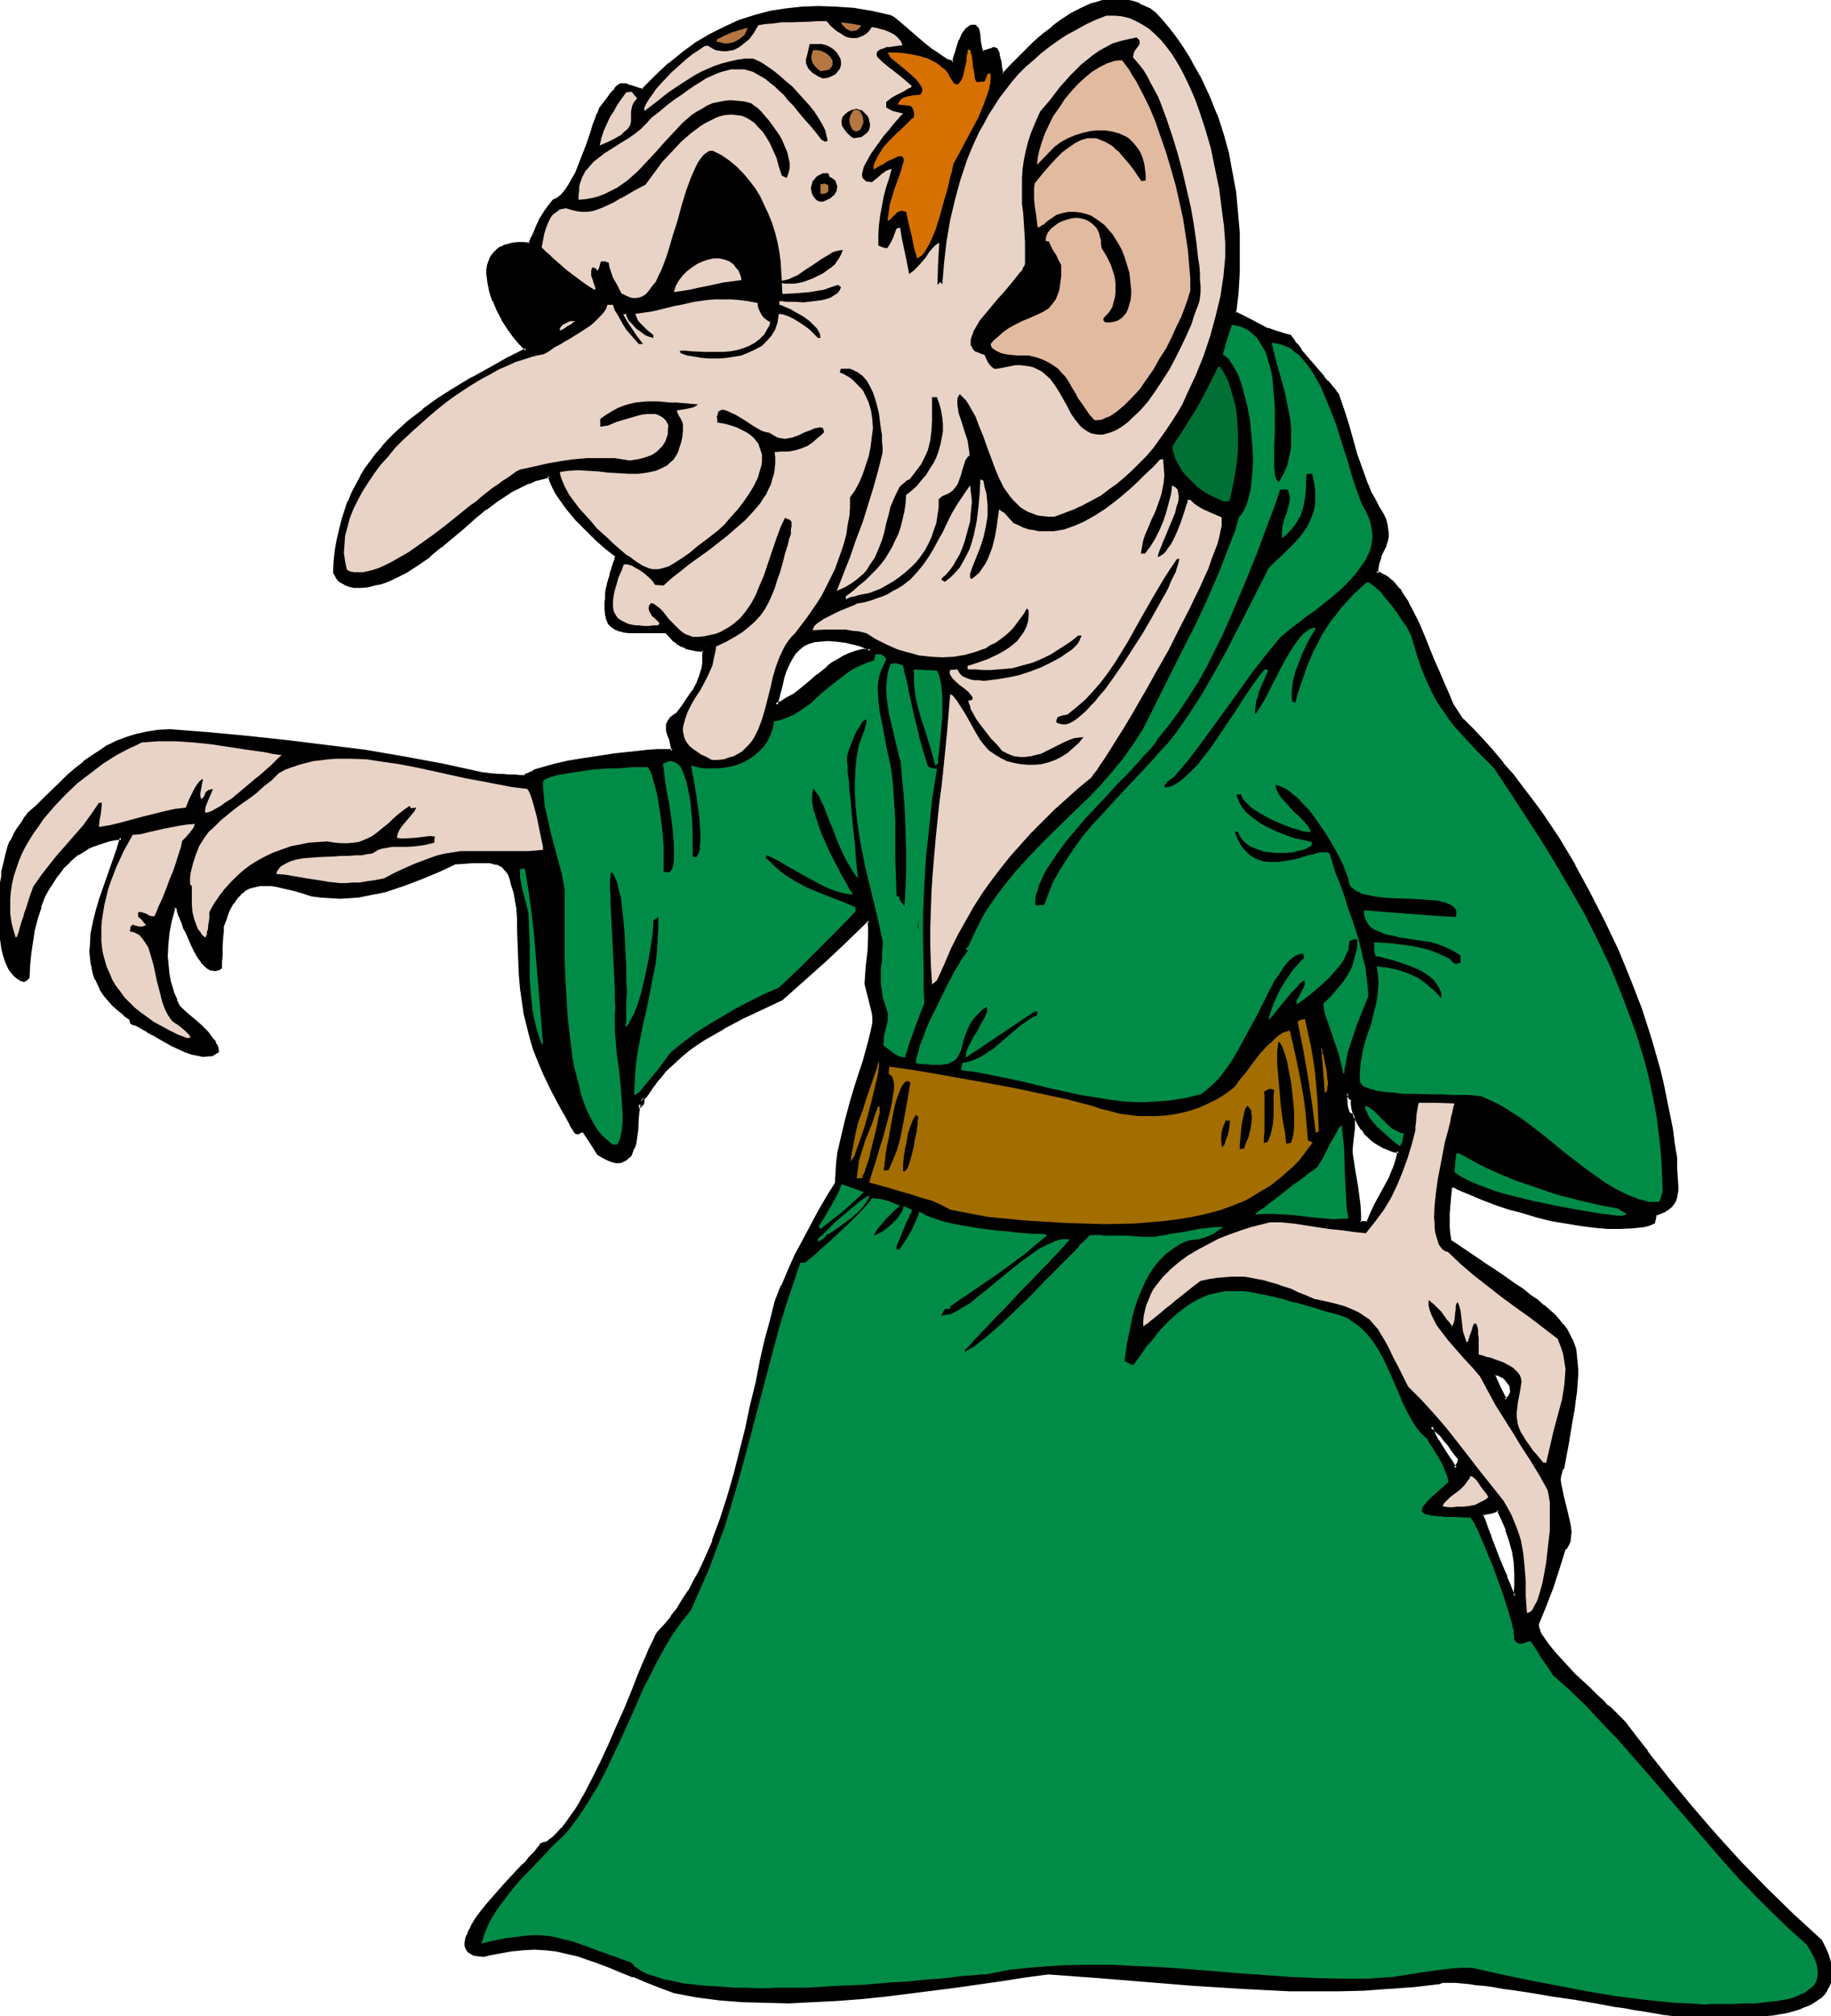<svg xmlns="http://www.w3.org/2000/svg" fill-rule="evenodd" height="539.723" preserveAspectRatio="none" stroke-linecap="round" viewBox="0 0 3035 3340" width="490.455"><style>.brush1{fill:#000}.pen1{stroke:none}.brush2{fill:#008c47}.brush3{fill:#e8d3c6}.brush4{fill:#a36d00}.brush8{fill:#b57742}</style><path class="pen1 brush1" d="m2258 2026 10-1 6-14 7-15 16-29 7-15 7-15 5-15 2-7 1-8-8-1-8-3-8-3-14-8-6-4-6-6-6-5-4-6-5-7-4-6-3-7-3-7-1-8-1-7-1-8-2-1-1-1-2-3-1-2v-3l-4 1v19l1 6 2 5 1 2 2 2 2 1h2l2 6v24l-2 17-1 8-1 4v3l1 7 1 7 2 14 5 29 4 30 1 15 1 14 2 1h2zm526 1313-5-1h-6l-7-2-9-1-11-2-11-1-13-3-14-2-14-2-16-3-33-6-34-6-35-5-35-6-34-5-16-2-15-3-15-1-13-2-13-2-11-1-11-1h-21l-4 1-2 1-43 5-42 4-41 2-41 1h-81l-79-3-79-6-80-6-81-7-40-3-42-2-37 4-38 6-77 11-79 10-40 5-40 4-39 3-40 3-39 1h-39l-39-2-38-3-37-5-37-7-24-9-22-8-22-9-20-8-19-7-18-8-18-6-17-5-18-5-18-3-18-2-18-1h-20l-20 2-21 4-12 2-11 3h-9l-7-2-5-2-4-3-3-4-1-4v-6l1-5 2-6 3-7 3-7 5-7 5-8 6-8 12-16 14-16 15-17 14-15 13-14 7-6 5-7 5-5 5-5 3-4 3-4 2-3 1-2 7-2 7-4 7-5 7-7 7-8 7-8 7-10 8-11 7-12 7-12 14-27 15-28 13-29 13-30 13-30 12-28 5-14 6-13 5-12 4-12 5-11 5-9 3-9 4-8 4-7 2-5 12-12 11-14 10-14 10-14 9-15 9-16 8-16 8-17 15-34 13-36 12-36 11-38 19-76 8-37 8-37 8-36 8-35 8-33 9-32 10-26 11-26 12-25 12-24 26-48 14-24 15-25v-16l2-17 2-17 3-17 8-33 10-34 10-34 10-33 9-32 4-16 4-16-1-8-1-8-3-17-5-16-4-15 2-15 1-13 3-26v-51h-5l-34 33-35 33-36 32-35 32-34 16-32 15-32 16-29 18-15 9-13 10-14 11-12 11-13 12-11 14-11 14-10 16-4 1-4 3v5l1-1 2-2v4l-1 2-1 2-1 1-1-6-1 1-1 2-1 5-1 8v9l-2 21-3 21-3 9-4 9-2 3-3 3-2 3-4 2-3 2h-9l-5-1-5-1-6-3-7-4-7-4-12-19-12-18h-4l-3 1-2 1h-3l-2-1-8-13-7-13-7-13-6-12-12-23-11-21-9-21-7-20-6-20-6-19-4-21-3-20-3-21-2-23-1-24-2-26v-43l-1-16-3-16-3-13-3-11-3-10-3-8-4-6-4-5-5-4-5-3-7-1-7-1-9-1-9 1h-24l-14 1-30 13-29 13-29 11-29 9-15 4-15 3-15 2-15 1-15 1h-16l-16-2-16-2-15-5-14-4-13-3-12-3-11-1-11-1h-10l-9 2-8 3-8 4-7 6-7 7-6 9-6 11-5 13-5 15-1 9v8l-2 16v34l-4 2-3 2h-6l-3-1-3-2-6-4-6-6-6-8-5-9-5-10-9-21-4-10-4-9-1-4-2-4-2-7-1-2-1-3v-2l-1-1h-6l-5 21-5 20-2 21-1 20 2 20 1 10 2 10 3 11 4 10 4 11 5 11 3 3 4 4 9 8 11 9 10 9 10 10 8 10 3 5 3 5 2 5 1 5-3 3-3 2-4 1-4 1h-9l-9-2-11-2-10-4-11-5-11-5-21-12-10-5-9-6-9-4-7-4-6-3-5-2-1-6-11-8-9-8-9-8-7-7-7-9-5-8-5-9-4-9-3-9-3-9-1-9-1-10-1-9 1-9 1-20 4-19 5-21 6-19 7-20 14-41 6-19 6-20-10 1-11 2-9 3-9 3-9 4-9 4-8 5-7 4-14 12-13 12-11 15-10 15-8 16-7 18-6 18-5 19-3 20-3 19-2 21-1 20-3 2-3 3-5-2-5-2-3-3-4-4-6-9-5-10-4-12-4-12-2-14-1-14-1-29 1-14 1-13v-13l1-11 1-9 1-8 2-9 1-7 4-13 3-12 4-10 5-10 6-10 8-12 4-6 5-7 15-13 13-14 27-25 12-12 13-11 13-10 13-10 13-9 14-8 15-7 15-6 16-5 18-4 18-3 20-1 63 5 65 6 64 6 66 8 64 9 65 10 64 13 32 7 32 7 9 1 7 1 13 1h7l9 1h19l9 1 2-2 3-2 4-2 5-2 5-2 7-2 13-4 16-4 18-4 18-3 19-4 39-5 20-2 18-2 17-2 16-1h7l7-1 5 1h6v-6l-1-4-2-9-3-8-2-7-1-7 1-3 1-3 2-3 3-4 4-3 6-4 9-12 9-12 8-13 7-13 6-13 4-13 1-8v-15l-1-7-11-1-10-2-8-2-8-3-7-5-5-4-6-7-7-7h-14l-13 1h-24l-9-1-9-1-8-2-6-2-6-4-4-5-3-6-2-8-2-9v-6l1-6v-6l1-7 1-8 1-8 2-7 2-6 2-6 2-5 1-4 1-4 1-5 2-4 1-2v-3l-16-14-17-15-17-16-16-17-15-18-13-18-6-9-4-9-4-9-3-9-12 3-12 3-11 5-10 5-22 11-20 13-19 14-20 16-18 16-37 31-19 15-19 14-19 13-11 5-10 5-10 4-11 4-11 3-11 2-11 1-12 1-7-3-5-2-5-2-4-2-3-3-2-3-3-4-2-5 1-18 2-18 3-18 3-17 5-15 5-16 5-15 6-14 7-14 8-13 7-13 9-13 9-11 10-12 10-11 10-10 23-21 24-19 26-18 27-18 28-17 29-16 30-16 31-16-11-11-10-12-9-14-9-14-8-15-7-15-5-15-4-15v-7l-1-7v-7l1-6 2-6 1-5 3-6 4-4 4-4 5-4 6-3 7-2 8-2 8-1h21l4-10 4-10 4-9 5-9 10-16 5-8 7-9 7-4 7-5 6-7 6-9 6-9 5-11 10-23 9-23 8-24 3-10 4-10 3-9 4-8 7-10 6-7 5-7 4-5 3-5 3-3 3-2 2-1 3-1 2 1h4l3 1 5 2 5 2 6 2 8 2 22-22 22-21 23-18 23-16 23-14 24-13 24-10 25-9 25-6 26-5 27-3h56l29 3 30 5 31 6 5 3 5 4 6 5 7 6 15 12 15 13 16 13 7 6 7 5 7 4 6 3 5 2 4 1 3-8 2-9 7-20 5-10 2-3 3-4 3-3 3-2 4-2h4l3 4 2 5 2 6v11l1 6 1 6 3 5h4l4-1 6-2 5-2h3l1 1 1 2 1 2 1 4 2 6 1 6 1 9 2 11 1 1 2 1 12-13 13-13 13-13 14-14 15-13 15-12 16-12 16-10 16-9 17-7 9-3 8-2 9-1 9-1h17l9 2 8 2 9 3 9 4 8 5 9 6 11 12 11 13 10 13 9 13 9 14 9 14 16 28 14 30 12 30 10 32 9 32 6 32 6 33 4 32 2 34 1 33-1 34-2 34-4 33 22 11 22 11 11 5 11 4 13 4 13 3 2 2 2 4 4 5 4 6 5 7 6 7 13 15 13 15 6 7 6 7 6 7 4 5 4 5 3 4 10 25 7 26 8 25 7 25 8 25 9 25 6 12 6 12 7 13 8 12 3 9 2 8 2 7v12l-1 5-3 9-4 9-4 10-2 6-1 7-2 7-1 8 6 1 5 2 6 4 5 4 5 4 5 6 5 6 5 6 10 16 9 17 8 18 9 20 16 40 8 20 8 19 8 17 8 17 8 14 4 7 5 5 17 17 17 18 16 18 16 19 17 19 15 21 15 20 15 21 29 43 27 45 26 46 24 47 22 48 20 49 19 49 16 49 14 50 6 25 6 24 9 49 4 24 3 24v18l1 15 1 14v7l-1 6-1 6-1 5-3 5-4 4-4 4-6 3-7 3-8 3-2 7-2 7-8 3-8 2-9 2-9 1-20 1-21-1-23-1-23-3-23-4-24-5-24-6-23-6-23-7-22-7-20-8-19-7-17-7-7-4-7-3-6 1-1 10-1 11-2 23v23l1 12 2 11 21 14 20 14 18 12 17 11 16 11 15 10 14 10 12 9 11 9 11 8 9 8 9 8 7 8 6 7 6 8 5 8 4 9 3 8 3 9 2 10 1 10v22l-1 13-1 14-1 14-3 15-3 17-2 17-4 20-4 20-4 22-3 6-2 7v16l2 9 2 10 6 20 5 20 1 10 1 9v9l-2 7-3 7-2 3-3 2-9 32-11 31-11 31-13 31v4l1 3 2 5 2 4 2 5 4 5 8 10 9 12 10 11 11 12 12 13 25 23 12 12 11 10 5 6 6 4 9 9 8 8 3 3 3 3 20 25 19 25 37 48 38 46 39 45 40 44 42 43 44 43 24 22 24 21 6 14 5 12 4 11 1 11 1 9-2 9-2 8-4 7-5 7-6 6-7 5-8 5-9 4-10 3-10 3-11 3-23 4-24 2-25 2h-69l-10-1h-26zM1286 1168l11-5 9-5 9-6 9-6 16-13 8-7 8-7 16-13 9-6 9-6 9-5 10-5 10-4 11-2h3l3 1h3l4-2-1-2h-1l-2-1-2-1-4-2-6-2-8-3-9-2-8-2-16-2h-26l-11 2-10 3-8 4-8 6-6 6-6 9-5 9-4 11-4 12-4 14-4 15-4 17zm1209 1150 1 1 4-2 3-4 2-3 1-4v-3l-1-7-2-4-5-6-6-6-8-3-4-1h-3l-1 2 9 20 10 20zm-84 113 1 1 1 1 2-4 2-4 2-4v-5l-5-6-6-8-6-8-7-9-6-8-7-6-3-3-2-2-3-2h-2l2 7 4 8 5 8 11 18 6 9 6 9 5 8zm98 214h3l1-20v-19l-1-18-3-19-5-18-6-17-6-17-8-16-4 1h-1l-2 1-4 1-4 1-6 2-7 2v2l1 3 1 3 3 7 3 9 4 10 4 11 10 25 10 24 4 11 4 10 4 8 3 7v2l2 2v2z"/><path class="pen1 brush1" d="m2258 2029 12-1 6-16 7-15 24-43 6-15 1-1 5-15 2-7v-1l1-10-11-2h1l-8-3-8-2h1l-15-8h1l-7-5 1 1-6-6-6-5-4-6-4-6-4-7v1l-3-8-3-7v1l-1-7-2-7v-9l-3-2v-1l-2-1 1 1-1-2-1-2v1-7l-9 3-1 5v17l1 6 2 6 2 2 2 2 3 1 3 1-2-2 1 6v-1l1 7v8l-1 9-2 17-1 11-1 4 1 8 1 6 2 14 5 29 4 30 1 15 1 17 5 1h1-1 2l1-6h-5l2 2v-15l-1-15-4-30-5-29-2-14-1-6-1-7v1-4l1-12 2-17 1-8v-16l-3-8-4-1h1-2 1l-2-2v1l-1-2h1l-2-5v1l-1-6-1-12v1l1-4v-4l-2 3 4-1-3-3v3l1 3 2 4 2 1 2 1-1-2v8l1 8 2 7v1l2 7h1l3 7 4 7 4 6h1l4 6v1l6 5 6 6 7 5 14 8h1l7 3 8 3 9 1-3-3-1 8v-1l-2 8-5 15v-1l-6 15-24 44-7 15-6 14 2-1h-9 1l-1 6zm526 1307h-4l-6-1-8-1-9-2-10-1-12-2-13-2-13-3-15-2-16-3-33-5-34-6-35-6-35-5-33-6-16-2-16-2-14-2-14-2-12-1-12-2h-11l-8-1h-8l-6 1h-4l-3 2h1l-42 4-42 4-41 2-41 1h-81l-79-3-79-6-160-12-41-3-42-3-38 5-37 5-78 11-79 10-40 5-39 4-40 4h1l-40 2-39 1h-39l-39-1h1l-38-4-38-5-36-6-24-9-22-9-22-8v-1l-20-8-19-7-18-7h-1l-17-7-18-5-17-5h-1l-17-3-18-2h-1l-18-1h-20l-20 2-22 4-11 2-12 3h1-9 1l-7-2-5-2v1l-4-3h1l-2-4v1l-1-4v1-6 1l1-6v1l2-7-1 1 3-7 4-7 4-7 5-8 6-7 13-17-1 1 14-16 15-17 14-15 13-14 7-7 5-6 5-5 5-5 3-5v1l3-4h1l2-4 1-2-2 2 7-2v-1l7-4h1l7-5 7-7 7-8 7-9h1l7-10 7-11 7-11 8-12v-1l14-27 14-28 14-29 13-30 12-30 12-28 6-14 5-13 5-12 5-12 5-10 4-10 4-9 3-8 4-7 3-5-1 1 12-12v-1l11-13 10-14 10-15 9-15 9-16 9-16 8-17 14-34h1l13-36 12-37 11-37 18-76 9-37 8-37 8-37v1l8-35 8-33 8-32 11-26h-1l11-26 12-25 12-24 27-48 14-24 15-25v-17l2-17 2-16 3-17 8-33 10-34 10-34 10-33 9-32 4-16 4-16-1-9-1-9-3-16v-1l-5-16-4-15v1l1-14 2-14 2-26 1-26v-12l-1-16-8 1-35 33-35 33-36 32-35 32 1-1-34 16-32 16-32 16-30 17-14 9-14 11-13 11h-1l-12 11-13 12-11 14-11 15-11 16 2-2-5 2-5 3v12l6-4 2-2-4-2-1 4v-1l7-9-7 6v-1l-2 1 4 3v-5l-1 2 4-2h-1l5-2 11-16 11-15v1l11-14 13-12 12-11 13-11 14-10 14-9 30-17h-1l32-17 32-15 34-16 36-32 36-32 35-33 34-33-2 1h5l-3-3 1 13v12l-1 26v-1l-3 26-1 14-1 15 4 16 4 16 4 16 1 8v8l-3 15-4 16-9 33-11 33-10 33-9 34-8 34-4 17-2 17-1 16v1l-1 16 1-1-15 24-14 24-26 49-13 24-11 25-11 26h-1l-10 26-8 32-9 33-8 35v1l-7 36v-1l-9 37-8 38-19 75-11 38-12 37-13 35h1l-15 34-8 17-9 16-8 16v-1l-10 15-9 15-11 14h1l-11 13-12 13-3 5-3 7-4 8-4 8-4 10-5 11-5 12-5 12-5 13-5 13-12 29-13 29-13 30-14 30-14 28-14 27v-1l-7 13-7 11-8 11-7 10-7 9v-1l-7 8-7 7-7 5h1l-7 4v-1l-8 3-1 3-2 2-3 4-3 4-5 5-5 5-5 7-7 6-13 14-14 15-15 17-14 16-13 16-6 8-5 8-4 7v1l-4 7-2 6-1 1-2 6v1l-1 5v6l2 5 3 5 5 3 5 3 8 1 9 1 12-3 11-2 22-4 20-2h-1l20-1 18 1 18 2 17 4 18 4 17 6 18 6h-1l19 7 19 8 20 8v-1l21 9 23 9 24 9 37 7 38 5 38 3 39 1 39 1 39-2 40-2 40-3 39-4 40-5 79-10 77-11 38-6 38-5h-1l42 3h-1l41 3 160 13h1l79 5 79 4h81l41-1 41-3h1l42-3 43-5 2-1h-1l4-1h6-1 16l10 1 12 1 12 2 14 1 14 2 16 3 16 2 33 5 35 6 35 5 35 6 32 6 16 2 15 3 14 2 12 2 12 2 10 2 9 1 8 1 6 1 4 1h1v-6z"/><path class="pen1 brush1" d="m1062 1826-1 3 1-1-1 2 1-1-2 1 4 2-2-13-5 7v2l-1 1-1 5-1 8v9l-2 20-3 21-3 10 1-1-4 8-2 4v-1l-3 3-2 3-3 2-4 1h1-4 1-5l-4-1-6-1h1l-6-2-6-4-7-5 1 1-13-18-12-19-7-1-3 2 1-1-3 1h1-3 1-2l2 1-8-14v1l-8-13-6-13-7-12-12-23-10-22-9-20-7-20-7-20-5-19-4-20-3-21-3-21-2-22-2-24-1-26-1-28v-32l-6-28v-1l-3-11-3-10-4-8-3-7-5-5-5-4-6-3-7-2h-1l-7-1h-29l-13 1h-15l-30 14-29 12-29 11-29 9-15 4h1l-15 3-15 2-15 2h-31 1l-16-1-16-3-15-4-14-5-13-3-12-3-12-1-10-1h-11l-9 2h-1l-8 3-9 4-7 7-7 7-6 9v1l-6 11-6 12v1l-5 15-1 9v9l-1 16-1 16v18l1-2-3 2h1l-4 1h1-5l-3-1-3-1h1l-6-4-6-6h1l-6-8v1l-6-10-5-9-9-21-4-10v1l-3-9-1-5h-1l-1-4-2-6-1-3-1-3-1-2-1-2-10-1-6 23v1l-4 20-3 20v1l-1 20 2 20 1 10v1l3 10 2 10 4 11 4 11h1l5 11 3 4 4 4 9 8 11 9 10 9 10 10 8 10 3 5v-1l2 5 2 5 1 5 1-3-3 2-3 2h1l-4 1-4 1h1-9 1l-10-1-10-3-10-4v1l-11-5-11-5-21-12-10-5-9-6-8-5-8-4-6-2v-1l-5-1 2 2-2-8-11-8-10-8h1l-9-8-7-7-7-8h1l-6-9-5-8-4 2 4 9 6 9 7 8 7 8 9 8 10 8v1l10 7-1-2 2 8 6 3v-1l6 3 7 4 9 5h-1l9 5h1l10 6 21 12 11 5 11 5 11 4 10 2 10 2 9-1h5l4-2 3-2 5-3-1-8-2-5h-1l-2-6-4-4-8-11-10-10-10-9-11-9-9-8-4-4-3-3-5-10h1l-5-11-3-10-3-10-2-11v1l-1-11-2-20v1l1-20 2-20 4-21v1l6-22-3 2 6 1-3-2 1 1 1 2v2l1 3 2 7h1l1 4 2 4 3 9v1l5 9 9 21 5 10 5 9 6 8v1l6 6 6 5h1l3 2h4l3 1 4-1 4-1 4-3v-11l1-9v-16 1l1-17 1-8v-9l6-15-1 1 5-13 6-11v1l7-10-1 1 7-7h-1l8-6h-1l8-4 8-2 9-2h-1 20l12 2h-1l13 3 13 3 14 4 15 5 16 2 16 1 16 1 15-1 15-1 15-3 15-3h1l14-3 30-10 29-11 29-12 30-14-1 1 14-1 13-1h29l7 2h-1l7 1 5 3v-1l4 4 4 5v-1l4 6 3 8 2 9 4 12v-1l5 29 1 16v15l1 28 1 26 1 24 2 23 3 21 3 21 5 20 5 20 6 20 8 20 9 21 10 21 12 23 7 13 7 12 7 13v1l9 14 3 1h3l4-2 2-1h-2l5 1-2-1 12 18 12 19 8 5 6 3 6 3h1l5 2h1l4 1h6l4-1 4-2 4-2 3-3 4-3 2-4 3-9h1l3-9v-1l3-21 1-21 1-9 1-7 1-6-1 1 1-2v1l1-2-5-1 2 11 5-5 1-1 1-1 1-3 1-10-7 9z"/><path class="pen1 brush1" d="m166 1630-4-9h1l-3-9-3-9v1l-1-9-2-10v-18l2-19 4-20 5-20 6-20 6-20 15-40 6-20 7-23-15 2-10 2-10 2-9 4h-1l-8 3-9 4-8 5-8 5-14 12-13 12v1l-11 14-10 15v1l-8 16-7 18h-1l-6 18-4 19v1l-4 19-3 20-1 20v1l-1 20 1-2-3 2-4 3h3l-5-2-4-3v1l-4-3h1l-4-4v1l-6-9-5-10-4-11-3-13-2-13-1-14-1-29 1-14v-13l1-13v1l1-11 1-10 1-8 2-8 1-7 3-13 4-12v1l4-11h-1l6-10 6-10 7-11 5-7 5-6h-1l15-13 13-14 26-25 13-12 13-11h-1l13-10 13-10 14-9 14-8h-1l15-7 15-6 16-5 17-4 19-2h-1l20-2h-1l64 6 64 6 65 6 65 8 65 9 65 10 64 13 32 6 31 8h1l8 1h7l13 2h17l5 1h14l9 1 3-3 4-2h-1l4-2 5-2v1l5-2 6-2 14-4 16-4 17-4 18-4 19-3 40-6 19-2 18-2 18-1h-1l16-1h7l7-1 5 1h9l-1-9v-5l-2-9-3-8-2-7v1l-1-7v1-4 1l2-3 2-3-1 1 3-4 4-3 6-4 9-13 9-12 8-12v-1l7-12 6-14 4-14 1-7v-1l1-7v-8l-1-9-14-2-10-2h1l-9-2h1l-8-3h1l-7-4-6-4h1l-6-7-7-7-16-1-13 1h-24l-9-1-9-1-8-1h1l-7-3 1 1-5-4-4-5v1l-3-6-2-8v1l-1-10v1-6l1-6v-6l1-7 1-7 1-9v1l2-7 2-7 2-5 1-5 1-4 2-4 1-5 1-3 1-1 1-3v-5l-18-14h1l-17-15-17-16 13 20 17 15 17 13-2-2v3l-1 3 1-1-2 4-2 6-1 3-1 4-2 5-1 6-2 6-2 7v1l-2 8-1 7v8l-1 6v12l1 10 2 8 3 7 5 5 6 4 7 3h1l7 2 9 1h61l-2-1 7 7 6 7 6 4v1l7 4 8 3v1l8 2h1l9 2h1l11 1-2-3v8-1 15l-1 7-4 13-5 13-7 13v-1l-9 13-8 12-9 12-5 3-1 1-4 3-3 4-2 3v1l-2 3v12l2 7 3 7 2 9 1 5v5l3-3h-25l-16 1-17 2-19 2-19 2-39 6-20 3-18 3-18 4-15 4-14 4-7 2-5 2v1l-5 2-4 2h-1l-3 1v1l-2 2 2-1h-9l-7-1h-12l-9-1h-7l-13-1-7-1-9-1h1l-32-7-32-7-65-12-64-11-65-8-65-8-65-7-64-6-64-5-20 1-19 3-18 4-16 5-16 6-14 7h-1l-13 9-14 9-13 9v1l-13 10-13 11-12 12-26 25-14 14-15 13v1l-5 6-4 7-8 11-6 10v1l-5 10h-1l-4 10v1l-3 11-3 13-2 8-2 8v8l-2 10v11l-1 13-1 13v14l1 29 1 14 2 14v1l3 12 4 12 5 11 7 9 4 4 4 3 5 3 6 2 5-3 4-4 1-21 2-20 3-20 3-20v1l5-19 6-18h-1l7-18 9-16v1l10-16 11-14h-1l13-12h-1l14-12v1l8-5 8-5h-1l9-4 9-3h-1l10-3 9-3 10-2 11-1-3-4-6 20-7 20-14 40-7 20-6 20-5 20-4 20-1 19v1l-1 9 1 9v1l1 9 2 9v1l2 9 3 9h1l4 9 4-2z"/><path class="pen1 brush1" d="m974 875-16-17-15-18v1l-13-19-5-8-5-9-4-9-4-11-14 3-12 4-11 4-11 5-21 11-20 14-20 14-19 16h-1l-18 16-37 31-18 15-20 14-19 12-10 6-10 5-10 4-11 3-10 3-11 2-11 1-12 1h1l-7-3-6-1h1l-5-2-3-3v1l-3-3-2-3-2-4-3-4 1 1 1-18 2-18 3-17 3-17 5-16 4-15 6-15h-1l7-14 6-14 8-13 8-13 9-12 9-12h-1l10-11 10-11 10-11 23-20h-1l25-19 25-18 27-17 28-17 29-17 30-16 34-17-13-14v1l-10-12h1l-10-14-9-14-8-15-7-15h1l-5-15-4-15v1l-1-8v1-14 1l1-7v1l1-6 2-6v1l3-5 3-5v1l4-4 5-4h-1l6-3v1l7-3 7-1 9-1h-1 23l5-13-1 1 4-10 5-9 4-9v1l10-17 6-7 6-9-1 1 8-4 6-6h1l6-7 1-1 5-8 6-10 6-11 9-22 9-24 8-24 4-10 3-10 4-9 3-8v1l13-18 5-7 4-5h-1l4-4 3-3-1 1 3-2 2-2v1l3-1h-2 3l3 1 3 1 5 2 5 2 7 2 9 2 23-23 22-21 23-18 22-16 24-14h-1l24-12 24-11v1l25-9 25-6 25-5 27-3 28-1 28 1 29 3 30 5 31 6-1-1 4 4 6 4v-1l6 5 7 6h-1l15 12 15 13h1l15 13 8 6 7 5 6 4h1l6 3v1l5 2 7 1 3-10 3-9 7-20h-1l5-9 3-4 2-3 3-3v1l3-3h-1l4-1h-1 4l-2-2 3 5v-1l2 6v-1l1 5 1 11v6l2 7 3 7h7l4-1 6-2v-1l5-1h-1l-1-6-5 3v-1l-5 2-4 1-4 1 2 1-2-5-1-6-1-5-1-12-1-5v-1l-2-5-5-5h-6l-4 1-3 3h-1l-3 3-3 4-3 4-4 10h-1l-6 20-3 9-2 8 3-2-5-1h1l-5-2v1l-6-4-6-4-7-5-8-5-15-12-15-13-15-13-7-6-6-5-5-4-6-3-31-7-30-5-30-2-28-1-28 1-27 3-26 4-26 7-25 8-24 11-24 12-24 14-23 17-22 18h-1l-22 21-22 22 3-1-8-2-6-2-6-2-4-1-4-2h-10l-3 2-3 2-3 3v1l-3 4h-1l-4 5-5 7-13 17-3 9h-1l-3 9-4 10-3 11-8 23-9 23-9 23-6 10-5 9-6 9-6 7-6 5-8 4-7 9-6 8-10 16v1l-4 8-4 10-4 9-1 1-4 10 3-1-11-1h-10l-9 1-7 2-8 2v1l-6 2-5 4-1 1-4 4-4 5-3 5v1l-2 5-2 6v1l-1 6v7l1 7 1 8 3 15 5 15h1l6 15 8 15v1l9 14 10 14 10 12 11 11v-4l-30 15-30 17-29 16h-1l-28 17-27 17-25 18v1l-25 19-23 21-10 10-10 11v1l-10 11-9 12-9 12-8 13v1l-7 13-7 13-6 15h-1l-5 15-5 16-4 16-4 17-3 17-2 18v1l-1 19 3 5 2 4 3 4 3 3h1l3 2h1l4 3h1l5 2 8 2h12l12-1 11-3 11-2 11-4 11-5 10-5 10-5 20-13 19-13v-1l18-15h1l37-31 18-16 19-16v1l20-15 20-13h-1l22-11 10-5v1l11-5 12-3 11-3-3-2 3 9 4 9 5 10 6 9 13 18 15 18 16 16 17 17-13-20z"/><path class="pen1 brush1" d="M1647 84h2-2 2-1 1l1 1 1 2 1 4 1 5 1 7 2 9 2 11 1 2 4 2 14-14 26-26 14-14 15-13h-1l16-12 16-11 16-11h-1l17-9 17-7-1 1 9-3 8-2 8-1 9-1 8-1 9 1 8 1 9 3 8 3 9 3 8 5 9 6h-1l11 12 11 13 9 13 10 13 9 14 9 14v-1l15 29 14 29 12 31v-1l10 31 9 32 7 32 5 33 4 33v-1l2 34 1 33-1 34-2 34v-1l-3 35 23 12 22 11 11 5v1l11 4 13 4h1l13 2-2-1 1 3 3 4 3 5 5 5 5 7 6 7v1l13 15 13 15 6 7 6 7 6 7 4 5 4 5 4 4-1-1 9 25 8 26 7 24 7 26 8 24 10 25v1l6 12 6 13 7 12 7 12 3 9 2 8 2 7v-1 12-1l-1 5-2 10v-1l-4 9-4 10-1 1-2 5-1 7-2 7-1 11 8 2v-1l5 3 6 3h-1l5 4 5 4 5 6 5 6v-1l5 7 9 15 9 17 9 19 9 19 16 40 8 20 8 19 8 18 8 16 8 15 4 6 4 6h1l17 17 17 18 16 18 16 19 17 19h-1l16 20 15 21 15 21 29 43 27 45v-1l26 46 24 47 22 48 20 49 18 49 16 49 14 50 6 24 6 25 9 49 4 24 3 24v-1l1 18 1 16v-1 27l-1 5-2 5-2 4-4 5 1-1-5 4-5 3-7 3-10 2-2 10-2 7 2-2-8 2-8 2-8 2-10 1h1l-20 1h-21l-23-2h1l-23-3-24-4-24-5-23-6-24-6-22-7-22-7-20-7-18-8-17-7-8-3-8-4-8 2-2 12-1 10v1l-1 23-1 11v12l1 12 3 13 41 28 18 12 18 12 16 10 14 11 14 9 3-5-14-9-14-10-16-11-17-11-19-13-40-27 1 2-2-12-1-11v-23l2-23 1-11 1-9-2 2 6-2h-2l7 4 7 3 17 7 19 8 21 8 21 7 23 6 23 7 24 6 24 4 24 4 23 3 23 2h21l20-1 10-1 9-1 8-2 10-4 2-8 1-7-1 2 8-3 7-3 6-4 5-4 4-5 3-5 2-6 1-6 1-5v-8l-1-14-1-16v1-18l-4-24-3-24-10-49-5-25-6-25-14-49-16-50-19-49-20-49-23-48-24-47-25-46v-1l-27-45-29-43-15-20-16-21-15-20-17-19v-1l-16-19-16-18-17-18-17-17v1l-4-6-4-6-9-14-7-17-8-18-8-19-9-20-16-40-8-19-9-18-9-17v-1l-10-15-4-7h-1l-5-6-5-6-5-4-1-1-5-4-6-3-5-3-7-1 3 3 1-8 1-7 2-6 2-6h-1l5-10 4-8v-1l3-9v-1l1-5v-6l-1-6v-1l-1-7-2-8-4-9-8-13-6-12-7-12-5-13v1l-9-25-9-25-7-25-7-25-8-25-9-26-4-4h1l-4-5-1-1-4-5-6-7v1l-6-7v-1l-6-7-13-15-13-15-6-7h1l-5-7-5-5-3-5-3-4-2-3-15-4h1l-13-4-11-4v1l-11-6-21-11-22-11 1 3 4-33 2-34v-67l-3-34-3-33-6-32-6-33-9-32-10-31-1-1-12-30-14-30-16-28v-1l-8-13-9-14-10-14-10-13-11-13-11-12-9-7-9-4-9-4V5l-9-3-8-2h-1l-9-1-8-1h-10l-8 1-9 1-9 3-8 2h-1l-17 8-16 8-17 11-15 11v1l-16 12-15 13-14 14-26 26-12 13 3-1h-2 2l-1-1v1l-2-10-1-9-2-7-1-5v-1l-1-4-2-3-1-2-2-1-3-1h-2l1 6z"/><path class="pen1 brush1" d="m2522 2140 12 9 12 9 10 8 9 8 9 8 7 8v-1l6 8 6 8 5 8v-1l4 9-1-1 3 9 3 9 2 10 1 9v35l-2 13-1 14-3 16-2 16-3 18-4 19-4 21-4 22 1-1-3 6-3 7v8l1 9 1 9v1l3 10 5 20 5 20 1 10 1 9v-1 9l-2 7 1-1-3 7v-1l-2 3-4 3-9 32-11 31-11 31-13 32 1 4v4l2 5 3 4 2 5 4 6 7 10h1l9 11v1l10 11 11 12 12 13 25 23 12 12 11 10 5 5 6 5 9 9 8 8 6 6 19 25 19 24h1l37 48 38 46v1l39 45 40 43 42 44 44 43 24 22 24 21-1-1 7 14 5 12 3 11v-1l1 11 1 9-1 9v-1l-3 8-4 7-4 6-6 6v-1l-7 6-8 4-9 4h1l-10 3-10 4-11 2h1l-23 4-24 3-25 1h-69l-10-1h-26v6h36l22 1h23l24-1 25-1h1l24-2 23-4 11-3 10-3 9-4h1l9-4 8-5 7-5h1l6-6 5-7v-1l4-7 3-8 1-9v-11l-2-10v-1l-3-11-5-12-7-14-24-22-24-22-44-43-42-43-40-44-39-45-38-46-38-48h1l-19-24-19-25-1-1-6-6-8-8-9-9-6-4-5-6-11-10-12-12-25-23-12-13-11-12-10-11-9-11-8-11-3-5v1l-3-5-2-4h1l-2-4-1-4v1-4l-1 2 13-32 12-31 10-31 10-32-1 1 3-2 2-3 4-8 1-8 1-9-1-9-2-10-5-21-5-20-2-10-2-9-1-8 1-7 2-6h-1l4-6 4-22 4-21 3-19 3-18 3-16 2-16 2-14 1-14 1-13v-11l-1-11-1-10-1-10v-1l-3-9-3-8-1-1-4-8-4-8-6-8h-1l-6-8-7-8-9-8-9-8h-1l-10-9-12-8-12-10-3 5zm-1240-968 16-6 10-6 9-5 8-7 17-13 8-7 8-7 16-13 8-6 9-6 9-5 10-4 10-4 11-3h-2l2 1h9l8-3-3-4-1-1-1-1-2-1-3-1-10-4-8-3-9-2-9-1-15-2h-1l-14-1h-13l-10 2h-1l-10 3-8 5h-1l-8 6-6 6v1l-6 8-5 10-5 11-4 13-4 13-4 15v1l-5 21 7-4 4-16 4-15 3-14 4-12 5-11 5-9 5-8 6-6 7-6 8-4 10-3h-1l11-1 12-1 14 1 16 2 8 2 9 2h-1l8 2 9 4 3 1 2 1h-1 1l1 2 1-4-4 1h1-3 1l-4-1h-3l-12 3-11 4-9 4-10 6-9 5-8 6v1l-16 13h-1l-8 7-8 7-16 13-8 6-10 5-9 6-10 4 4 3-7 4zm1210 1147 3 4 7-4 3-4 2-4 2-4v-4l-2-8-2-4-5-7-7-6-8-4-4-1h-6l-2 5 9 21 10 20 5-2-10-20-9-20v2l1-2-2 1 3 1h4-1l7 4v-1l6 6-1-1 5 7v-1l2 4v-1l1 8v-2 4l-1 3-2 3 1-1-3 4v-1l-4 3 4 1-1-2v1l-5 2zm-83 114 1 1-1-1 4 5 5-8 2-4v-1l1-3v-1l1-5-6-8h1l-6-7-7-9-6-8-1-1-6-8-7-6-3-3v-1l-3-1-2-2-8-3 4 12v1l4 8 4 8 11 19 7 9 5 8 6 9 4-4-5-8-6-9-6-9-11-18v1l-5-9-3-8v1l-2-7-4 3 3 1h-1l2 1 3 2h-1l3 3 7 6 6 8 7 8 6 9 6 8 5 6v-2l-1 4-1 4v-1l-2 4-3 4h5l-1-1-1-1-4 4zm99 215 6-1 2-21v-20l-2-19-3-18v-1l-4-17-6-18-7-17-9-18-5 1h-2l-6 2-4 1-6 2-8 3-1 3 1 2v3l1 2v1l3 7v-1l3 10 4 10 4 11v1l10 24 10 24 4 11h1l4 10 3 8 3 7 1 2 1 3v-1 1l1 1 1 2 4-4-1-1 1 1-1-2-1-2-1-2-3-7-3-8-5-11h1l-5-11-10-24-9-24v1l-4-12-4-10-3-9-3-8v1l-1-3-1-2v-2 1-1l-2 2 7-2 6-1 4-1 6-2 1-1h3l-3-2 8 17 7 16h-1l6 17 5 18v-1l3 19 1 19v-1 19l-1 19 2-2h-2l3 2-4 4z"/><path class="pen1 brush2" d="m2827 3321-25-2-26-1-49-5-48-6-48-8-47-9-47-9-48-10-49-11h-17l-16 1-33 4-33 5-31 5-43 3h-43l-43-1-43-2-85-6-85-7-42-3-43-2-41-2h-42l-42 1-42 3-41 4-21 4-20 4h-8l-9 1-12 1-14 1-15 2-17 2-18 1-20 2-20 2-22 1-23 2-23 2-48 2-49 3h-49l-24 1-23-1h-23l-23-2-21-1-20-2-19-2-18-4-16-3-15-5-13-4-11-6-4-3-5-3-3-4-3-3-12-4-10-4-10-3-10-4-9-3-8-3-16-6-14-5-13-4-13-3-11-3-13-2-12-1h-12l-14 1-15 2-16 2-10 2-9 2-10 2-11 3 4-13 5-13 6-13 8-13 9-13 10-13 10-13 11-13 24-25 22-23 11-12 11-10 10-10 8-10 16-22 14-22 14-23 12-23 11-23 11-23 21-46 20-46 12-23 11-22 12-22 13-22 15-21 16-20 15-34 15-34 13-35 13-35 11-36 11-37 20-74 39-148 10-37 11-36 12-36 12-35 3 1h4l14-11 14-13 15-13 16-15 15-14 14-14 13-14 6-7 5-6 11 1 10 2 12 4 6 3 7 2-12 11-12 12-11 13-5 7-4 7 3-1 4-2 8-4 8-6 7-6 8-8 6-8 4-7 1-4 1-3 4 2 3 1 3 2h1l2 1 1 2-1 1-1 3-2 2-1 4-5 10-9 22-4 10-2 4-1 4v5l1-1 1-2 2 3 11-16 9-15 8-17 3-7 3-9 8 5 9 4 12 4 12 4 14 3 15 3 30 5 32 4 15 1 15 2 13 1 13 1h12l10 1 1 1v1l-18 15-19 16-41 30-42 29-21 14-20 14 2 1-3 3-3-1h-1l-3 1-3 5-3 6 5-1 5-1 6-1 12-6 6-4 14-8 13-11 14-11 29-24 30-24 14-10 14-10 14-7 7-3 6-3 7-2 6-1h11l-2 3-3 3-3 4-5 5-4 5-6 6-6 6-6 7-7 7-7 7-14 15-16 16-30 32-15 15-14 15-6 6-11 12-5 5-4 5-4 4-3 3-2 2-1 2v1l3-1 5-3 4-2 6-4 6-5 7-5 7-6 7-6 16-14 17-16 34-33 17-18 16-16 16-16 7-7 7-7 6-6 6-6 4-6 5-4 4-4 3-3 2-2 1-2 7-1h13l5 1h37l13 1 15 1h20l4-1 6-1 7-1 8-2 9-1 18-3 19-4 9-1 9-1 8-1h16l-8 5-7 5-6 3-7 3-6 2-7 2-8 1-9 1-14 6-12 8-12 9-10 10-9 11-8 12-7 13-6 14-6 14-5 15-4 15-3 15-6 29-4 29 3 1 3 2 4 2 2 1h3l11-15 10-15 11-12 9-12 10-11 9-9 10-9 9-7 9-7 9-6 9-5 9-4 9-4 9-2 9-2 10-2h28l11 1 10 2 11 2 23 5 12 3 13 4 13 3 14 4 14 4 15 5 16 4 16 5 7 3 7 5 13 9 11 11 10 12 9 14 8 14 7 15 7 15 13 30 6 15 7 14 7 13 8 13 9 11 10 9 4 8 5 7 11 18 5 9 4 10 4 10 2 9-11 10-9 8-8 7-7 7-4 5-4 5-1 4v3l2 2 4 3h3l3 1 4 1h5l5 1h6l6 1h15l17 1h10l2 2 1 2 3 4 2 4 2 4 3 6 5 12 6 14 6 15 7 16 6 17 12 33 5 16 5 16 4 14 1 6 2 5v6l1 4v7l4 4 4 2h5l3-1 3-1 3-1 5-1 9 13 9 15 10 14 9 14 28 25 27 26 26 28 26 27 50 57 100 116 25 29 26 29 27 28 28 28 28 27 30 27 6 10 5 9 4 9 2 8 1 7v7l-1 6-2 6-3 5-5 4-5 4-5 4-7 3-7 3-7 3-8 2-18 3-18 2-18 2h-19l-18 1h-39l-6 1z"/><path class="pen1 brush3" d="m2531 2672-1-14-1-14v-25l-2-24-2-21-4-22-3-10-4-11-4-10-5-12-6-11-7-12-39-49-38-49-19-24-20-23-20-22-22-22-9-18-8-16-8-15-6-13-7-13-6-10-6-10-7-8-7-8-9-6-9-6-11-5-12-5-14-4-17-4-9-2-10-2-14-6-13-5-12-6-13-4-11-4-11-3-10-3-11-2-10-2-11-2h-22l-12 1-12 1-13 2-14 3-12 9-10 8-10 8-9 7-8 7-8 6-7 6-6 5-5 4-5 4-4 3-3 3-3 2-2 1-2 2h-1v-9l1-9 2-9 2-8 4-9 3-8 4-8 5-7 11-14 13-13 14-12 15-11 17-10 17-9 17-9 18-7 17-6 18-6 16-4 16-4h19l20 2 39 6 20 3 20 2 21 3 20 2 8-10 8-10 14-19 12-20 10-21 9-22 8-22 7-23 6-23v-6l1-7 1-14 1-6 1-6 1-5 1-2h29l30 1-1 3-1 3-1 5-1 5-2 7-1 7-2 8-2 8-5 18-4 21-4 21-4 21-3 22-2 20-1 20 1 9v8l1 8 2 7 2 7 2 6 3 4 3 4 5 3 4 1 21 20 21 18 23 18 23 18 23 17 24 17 47 36 5 13 4 12 2 13 2 12-1 13-1 13-2 13-2 12-7 26-7 26-6 26-6 26h-5l-9-11-8-9-6-9-6-8-4-7-4-6-3-7-2-6-1-6-1-7v-7l1-8 1-9 2-10 2-11 2-13-1-6-2-5-3-4-4-4-4-4-5-3-11-6-11-4-11-4-6-1-5-2-8-2v-27l-1-7v-7l-1-5-2-5h-4l-2 5-1 4-2 6-2 5-1 4-1 2v2l-3 3-3-9-3-9-2-17-2-17-2-8-3-7-2 3-1 4v5l-1 6-1 12-2 6-2 5-1-3-2-2-2-3-3-3-10-14-6-6-6-6-5-4-2-2-2-1v9l2 8 3 8 4 8 4 8 6 8 13 17 13 15 14 16 14 15 6 7 6 7 13 24 13 24 29 46 14 23 15 23 14 23 14 25 1 4 1 5 1 6 1 6v46l-2 17-4 36-3 17-3 16-4 15-4 13-2 5-3 5-2 4-2 4-2 2-3 2-2 1h-2z"/><path class="pen1 brush3" d="m2400 2497-4-1h-4v-2l1-3 2-2 3-3 6-6 8-6 8-6 7-7 6-8 3-4 1-4 1 1h2l4 3 4 4 8 12 4 5 4 5 3 5-3 3-3 2-8 4-8 4-10 2-9 1h-10l-8 1h-8z"/><path class="pen1 brush2" d="m1357 2057-1-2-1-1 3-4 5-4 5-5 5-5 12-12 13-11 13-11 12-10 5-4 5-3 5-3 4-2-5 10-7 10-9 9-9 8-20 15-10 7-9 6-1-1h-1l-1 2-1 2-4 4-4 2-4 3zm3-21-3-4 5-8 5-8 11-19 10-18 4-9 3-8 18 6 19 7-17 16-18 16-18 14-19 15z"/><path class="pen1 brush4" d="m1831 2028-66-2-32-2-33-2-31-3-32-3-31-6-31-6-15-8-16-7-18-5-18-6-18-5-17-5-17-5-8-2-7-2 1-4 1-4 3-10 4-12 4-13 4-14 5-15 8-30 4-15 3-13 2-13 2-12v-9l-1-4-1-4-1-3-2-2-2-2-2-1 1-12 42 6 41 7 84 15 43 8 42 9 42 9 42 11 15 5 16 4 15 4 15 2 16 2h30l15-1 15-2 14-3 15-4 14-5 15-7 14-7 14-9 13-10 4-5 4-6 5-6 6-7 11-15 12-16 13-14 7-6 6-6 6-5 6-4 6-2 6-2 10 44 9 45 4 23 3 23 2 24 2 23 4 2 4 2-8 10-8 11-8 10-9 9-9 8-9 8-19 15-20 12-20 12-22 9-22 8-23 6-23 5-24 4-24 3-24 2-24 2-49 1z"/><path class="pen1 brush2" d="m2211 2020-34-3-33-4-16-1-17-1h-15l-16 1 1-1 3-3 4-3 7-4 7-6 8-6 9-7 9-7 18-14 9-6 8-6 7-6 6-4 3-2 2-2 2-1 1-1 2-4 3-4 5-9 11-22 6-10 5-9 2-4 2-3 2-2 2-2 2 19 2 19 1 38 2 39 1 20 3 20h-12l-12 1zm471-6-16-2-16-2-18-3-18-3-37-7-38-8-37-9-18-5-17-6-16-6-14-6-14-7-12-8 1-16 2-15h5l13 7 14 8 16 8 15 7 33 14 35 12 35 12 35 9 17 4 17 4 16 3 16 3 15 9-1 1-2 1h-1l-3 1h-7z"/><path class="pen1 brush2" d="m2733 1991-18-5-18-7-18-9-17-10-17-12-18-13-34-26-34-28-17-13-17-13-17-11-17-11-18-9-18-8h-4l-5-1-11-1h-28l-16-1h-17l-33-1h-16l-16-2-14-1-13-2-6-2-5-1-4-2-4-1-4-2-2-3-2-2-1-3v-14l1-13 2-12 2-12 6-22 8-22 5-22 3-11 2-12 1-11 1-12-1-13-2-14 17 2 15 3 13 4 13 5 12 6 12 9 6 5 6 5 7 7 6 7v-9l-3-7-4-7-5-7-7-6-7-5-8-5-9-4-18-7-18-6-8-2-8-2-7-2-7-1-1-4-1-3v-16l30 2 16 2 15 2 15 3 16 4 15 6 15 7 2 1 2 2 4 4 3 2 3 1 3-1 4-1v-12l-11-7-12-6-12-5-13-4-14-2-13-2-13-2-13-2-12-3-11-2-10-4-9-4-7-5-3-4-2-3-2-4-2-5-1-5v-6l37 3 39 3 39 3 18 1 19 1 1-5v-4l-1-3-2-3-3-3-3-2-5-2-4-2-6-1-6-2-13-1-15-1-16-1-32-1-16-1-14-2-14-3-6-1-5-3-5-2-4-3-4-3-3-4-2-10-4-11-5-13-6-12-7-13-8-14-8-13-9-13-9-13-9-12-10-10-9-10-10-8-9-7-9-4-9-3 1 5 2 6 3 5 4 6 10 11 10 11 11 10 5 5 4 5 4 4 2 4 2 4v3l-6-1-8-1-7-3-9-2-18-7-18-8-18-10-8-5-7-5-6-6-5-5-3-5-2-5h-8l3 8 3 7 5 8 6 7 7 6 8 6 8 6 9 5 19 9 21 8 9 3 10 2 9 2 9 2-1 3v3l-7 4-7 3-9 2-8 2-10 1h-19l-9-1-9-1-9-3-8-3-7-3-7-5-6-6-4-6-3-7h-5l3 9 4 8 4 7 4 5 5 5 5 5 5 3 6 3 5 2 6 2 12 1h13l13-2 12-2 12-3 12-4 5-1 5-1 9-3h13l2 1 2 1 9 30 11 28 5 14 4 14 10 28 9 28 7 30 4 15 2 16 2 17 1 17-7 17-6 15-6 15-5 15-5 15-5 15-3 17-2 9-1 10-2-2-1-7-2-8-4-16-11-32-5-15-5-14-2-6-1-6-1-6v-5l12-11 10-12 10-12 8-12 7-13 4-14 4-15 1-8v-8l-3-1h-3l-2 1-2 1-3 1-1 7-1 8-4 8-3 7-5 8-6 7-13 15-14 13-15 13-14 11-6 4-6 4v-5l2-4 5-10 3-5 2-5 2-5-1-6-7 5-7 8-8 8-8 10-15 18-7 9-7 8 1-6 2-7 5-14 6-14 8-15 9-14 9-13 10-11 4-5 5-4-2-7h-4l-5 2-5 2-5 4-5 4-4 5-5 6-4 7-10 14-9 17-9 18-10 20-21 39-11 20-11 19-12 17-6 8-6 7-7 7-7 6-7 6-7 5-13 3-12 3-25 4-25 2-25 1-24-1-25-3-25-4-25-4-50-11-49-12-49-10-25-5-25-3 2-12 10-2 9-3 9-4 9-5 7-5 8-5 15-13 28-24 14-10 8-5 7-3 1-6h-3l-1-1-115 77v-6l1-5 2-5 3-5 6-12 7-11 6-12 6-10 2-5 2-5v-8l-7 4-5 5-5 5-4 4-7 10-4 9-4 10-3 9-2 8-2 8-3 6-4 7-5 5-3 1-4 2-4 2h-5l-6 1h-14l-8-1h-9l-10-2 1-8 3-10 3-12 5-12 5-14 6-14 14-28 14-29 7-13 6-12 7-11 5-9 6-8 2-3 2-3-2-2-1-2 2-1 2-2 13-28 7-14 7-13 16-24 18-24 18-22 19-21 20-21 20-20 41-40 21-20 20-21 19-22 18-22 17-24 16-25 22-44 43-86 22-43 20-43 19-44 17-44 9-23 7-24 4-4 3-5 3-6 3-7 2-7 2-8 2-8 1-9 2-20 1-20-1-22-2-22-2-21-4-22-5-20-5-18-3-9-3-8-4-7-4-7-4-6-4-6-5-4-4-3 7-25 8-24 10 2 9 3 8 4 7 6 7 6 5 8 5 8 5 9 3 10 3 10 3 11 2 11 2 23 2 24v46l-1 21v35l1 6v6l2 5 1 3 2 2 2 1 8-14 6-14 3-14 3-14v-30l-1-15-3-16-6-30-8-29-8-28-3-13-3-13 9 1 7 2 8 3 7 3 7 6 7 5 6 7 6 7 6 8 6 9 5 9 6 10 9 21 9 22 9 23 7 23 7 22 4 12 3 10 6 21 3 9 3 9 3 8 3 8 2 6 3 6 5 9 4 9 3 8 2 9 1 7 1 9-1 8-1 7-2 8-4 8-3 7-5 7-10 14-12 14-13 13-15 13-30 24-16 11-7 6-7 5-14 11-13 11-23 28-22 28-43 60-43 59-22 29-24 28-5 3-5 4-3 4-2 2v3h5l5-1 5-2 5-3 6-4 5-4 11-10 12-12 11-14 11-14 11-16 22-33 11-16 5-8 5-8 10-15 9-13 9-12 4-5 4-5h3l1 1 2 1-4 9-4 9-7 16-2 8-3 10-1 9-1 11 1-1 2-2 2-3 2-3 5-8 6-10 6-12 6-12 14-27 7-13 7-12 8-12 7-10 7-8 4-3 4-3 3-2 3-1 4-1 3 1-8 13-7 13-7 15-6 15-6 16-4 16-2 17v8l1 8 5 2 4-15 5-15 5-14 5-15 11-26 7-13 6-12 8-13 7-11 9-11 9-12 10-11 10-11 11-10 11-10h4l4 3 5 3 5 5 6 5 5 7 12 14 11 15 9 14 5 6 3 6 3 6 2 4 6 20 5 17 6 17 6 15 6 13 6 13 7 13 7 11 8 11 8 12 9 11 11 12 11 12 12 13 14 14 15 15 26 39 26 40 26 40 25 41 24 41 24 42 21 42 21 44 18 44 17 45 8 22 7 23 7 23 6 23 5 23 5 24 4 23 3 24 3 25 2 24 1 24 1 25-1 4-1 3-1 4-1 3-2 4h-17z"/><path class="pen1 brush4" d="m1420 1952 2-15 2-15 5-16 5-16 12-30 5-15 5-13 2 2v10l-2 7-1 8-2 9-5 20-5 20-2 10-3 9-3 8-2 7-3 6-1 4h-9z"/><path class="pen1 brush1" d="M1497 1940v-11l1-12 2-13 3-13 2-13 4-12 4-10 5-9 4 3v3l-1 4v6l-1 7-1 7-2 8-3 17-4 16-2 7-2 6-2 5-3 3-2 2-2-1zm-32-1v-4l1-3v-4l1-5 1-11 2-12 3-14 5-29 3-15 3-14 4-12 4-10 2-5 2-3 2-3 2-2 3-2h2l2 1 2 2-3 17-3 18-7 38-4 20-5 18-7 17-7 16-4 1h-4z"/><path class="pen1 brush4" d="m1410 1924 1-9 2-10 4-22 5-22 8-22 7-22 7-20 7-20 3-9 2-9 1 1v7l-1 4v4l-2 10-3 12-3 13-3 13-4 15-8 29-5 14-4 12-4 11-3 9-2 4-4 6-1 1z"/><path class="pen1 brush1" d="M2055 1904v-8l1-10 2-22 2-10 2-9 2-8 2-3 1-2 3 2 2 3 2 3v4l1 4v5l-1 10-2 11-3 11-4 9-3 9h-3l-4 1zm-30-5-1-12 1-12 3-10 4-9 7 1v2l-1 3v3l-1 7-2 9-3 7-2 7-1 2-2 2-1 1-1-1z"/><path class="pen1 brush2" d="m2319 1898-9-7-9-8-18-16-7-8-7-9-4-9-2-4v-5l3 1 4 2 7 5 7 7 8 8 8 8 8 7 10 5 4 2h5v2l-1 2-1 8-1 4-2 3-1 2h-2zm-1304-2-8-7-8-7-8-9-6-10-6-11-6-12-5-13-5-14-3-14-4-15-4-15-3-16-4-33-4-34-2-33-2-33-1-32v-113l-1-7-4-21-6-22-12-45-5-23-5-21-2-22-1-9v-10l1-2 3-2 7-3 9-3 10-2 12-2 13-2 27-4 28-2h13l13-1 12-1h26l4 7 3 7 2 9 3 10 3 11 2 12 4 25 3 25 2 25v41l2 2h8l2-2 3-6 1-4 1-9v-23l-1-14-1-13-2-15-4-29-3-14-2-13-2-12-1-10-1-9-1-4v-3l5-2 5-2h4l4 1 4 2 3 2 3 3 3 5 2 5 2 5 4 12 3 14 3 15 3 31 1 15v48l3 1h2l2-1 1-2 2-3 1-3 1-4v-5l1-10v-12l-1-13-1-15-4-28-2-13-2-13-2-11-2-9v-3l-1-4v-2l-1-1 11 3 11 2h22l11-1 11-2 11-3 10-4 9-5 9-6 8-7 8-8 6-9 5-10 4-11 2-12 11-2 10-4 10-4 10-6 10-7 10-7 18-17 20-16 21-16 10-7 12-6 12-5 12-4 2-10h9l5 3 2 2 2 3-4 9-4 8-3 9-2 9-1 8v9l1 17 2 18 4 19 4 21 4 22 3 13 3 14 2 14 2 15 2 30 2 32v64l1 31 1 30 5 2v4l2 3 2 3 2 2 2 3 2-28 1-31v-30l-1-32-1-31-2-31-3-29-2-27-3-9-2-10-5-20-5-22-5-21-3-22-1-10v-11l1-10 1-9 2-9 3-9 5-1h6l2 1 4 1 4 2 2 11 3 10 4 20 9 41 5 20 5 21 6 21 7 22 2 2h2l3 2h3l5 1-4 25-4 25-5 48-5 47-3 47-2 48v47l1 50v25l1 26-9 23-4 11-4 11-8 22-7 23-6-1-6-2-5-3-4-3-8-6-7-6 1-7v-6l3-13 3-12 1-12-3-11-3-9-3-9-1-8-1-7-1-7v-26l2-13v-15l1-8v-9l-9-41-10-41-10-41-8-41-3-20-3-21-2-20-1-20v-20l1-21 2-20 4-20 3-7 2-6 2-6 2-5 1-4 1-4 1-3v-5l-1-1-2 1-3 2-3 5-3 5-4 6-4 8-3 8-7 18-2 9v10l1 5v11l2 14 1 16 2 16 3 36 2 18 2 17 1 15 1 15 1 6v5l1 5v4l1 4v4l-7-9-6-10-6-10-5-10-9-20-8-21-8-19-7-19-4-8-4-9-5-7-5-7-1 5-1 5v11l2 13 4 13 5 15 5 14 13 29 7 14 7 13 6 12 6 10 5 9 2 4 2 3 1 2 2 2v2l-8-1-10-2-10-3-11-4-11-5-11-6-22-12-21-12-9-5-8-5-8-4-6-3-4-2-3-1-2 4 8 7 8 8 8 7 8 6 17 11 19 10 19 8 20 8 21 8 21 9v7l-31 32-32 32-32 32-32 30-25 11-24 12-23 12-22 13-22 13-22 14-21 16-20 16-2 3-3 3-3 5-4 5-8 11-10 12-9 11-5 6-4 5-3 4-4 3-3 2-3 1 1-20 1-19 2-19 3-19 7-36 8-35 7-36 7-35 2-19 1-18 1-19v-20l-2 2-2 1-1 1-3 1v8l-1 10-1 10-2 13-2 12-2 13-6 28-6 26-4 13-4 12-4 10-5 9-4 8-5 6v-5l1-6v-30l1-18-1-19v-20l-2-42-1-20-2-20-2-19-2-17-2-7-2-7-1-7-2-5-2-5-2-4-2-4-3-2-1 2v6l-1 5v18l1 7v16l1 18 1 20 1 19 2 41 1 20 1 20v18l1 16-1 8v28l1 11 1 12 1 14 4 28 3 30 2 29 1 14v13l-1 12-2 10-2 9-2 3-2 4h-8z"/><path class="pen1 brush1" d="m2132 1895-1-9-1-10-4-21-3-23-2-24-2-23-2-22v-20l1-9 1-8 2 1 1 1 1 2 2 3 3 8 3 9 3 11 2 12 3 14 2 14 3 28 1 14v25l-1 10-2 9-1 3-1 3-8 2zm-37-1v-9l1-10v-62l-1-4 3-2 4-2 3-1h2l3 1 2 1-1 10v33l-1 12-2 11-3 11-4 9-4 1-2 1z"/><path class="pen1 brush4" d="m2181 1877-6-47-7-46-8-46-9-45 2-2 2-1 3-1h2l3-1 5 23 5 23 4 23 3 22 2 23 2 24 1 24 1 24-5 3zm15-66-3-39-3-38v2l2 3v5l2 5 2 11 3 13 1 13 1 6v5l-1 5v4l-2 3-2 2z"/><path class="pen1 brush2" d="m898 1730-5-14-4-13-3-13-3-14-3-28-2-27v-56l-1-26-1-26-2-8-2-9-6-22-2-10-2-10v-14l4-1h4l6 36 5 36 4 35 3 36 6 72 3 37 3 38-2 1z"/><path class="pen1 brush3" d="m311 1720-16-6-14-7-13-7-13-7-11-8-11-8-10-8-9-9-8-8-7-10-7-9-6-10-4-10-5-11-3-10-3-11-2-11-1-11v-24l1-11 2-13 2-12 3-12 3-13 4-12 5-13 5-13 12-26 15-27 13-1 12-3 26-6 26-5 13-2 13-1-1 3-1 3-3 4-3 4-7 8-3 3-3 3-2 10-3 9-5 16-5 15-6 14-5 14-6 15-3 7-4 8-3 8-4 9h-4l-4-1-2-1-3-2-6-2-3-1h-5v8l4 3 2 2 3 4 2 2 2 3-4 1-2 1h-5l-4-1-4-1-2-1-3 1v1l-2 2v3l-1 4 5 1 3 1 8 4 5 6 5 7 5 8 3 10 3 10 3 11 5 24 6 23 3 12 4 11 5 10 6 9 2 2 4 3 5 3 5 4 6 5 4 4 4 4 2 4h-3l-2 1zm1234-89-2-32-1-31v-31l1-30 1-30 2-30 5-59 6-58 4-30 3-29 6-60 5-61 2 1 3 2 3 4 4 5 3 5 4 6 8 13 15 27 7 12 4 5 3 4 8 9 10 7 10 6 10 5 12 3 11 2 11 1h12l11-1 12-3 11-4 10-5 11-7 9-8 9-8 8-10-8 1-8 1-8 3-7 3-16 8-16 8-8 4-9 2-8 2-9 1h-9l-9-1-10-4-10-5-8-10-10-10-17-22-8-11-6-11-3-5-1-5-2-5-1-4 4-1 3-1v-4l-2-3-2-2-2-3-7-6-7-5-7-6-6-6-2-3-2-3-1-4 1-4 12-1 2 4 3 4 3 3 4 2 5 2 6 2 6 1h7l8 1 8-1 16-2 18-3 18-4 18-6 18-7 16-8 15-8 7-5 6-4 6-4 5-5 4-4 3-5 2-5 2-4h-6l-11 9-12 8-11 7-11 7-10 5-11 5-10 4-11 3-11 3-11 3-11 1-12 1-12 1h-13l-13-1h-13v-6l7-2 9-3 17-6 17-8 9-5 8-5 8-6 7-6 6-8 5-7 4-8 3-9 1-9v-10l-2-2-1-1-5 9-6 8-6 8-6 8-7 7-7 6-8 6-7 5-9 4-7 5-9 3-8 3-18 5-18 3-19 1-19-1-19-2-18-5-18-5-18-8-18-9-16-10-12-3-11-1-11-2h-33l-22 1 1-3 2-4 3-3 4-3 9-6 12-6 12-6 12-5 5-2 5-2 5-2 3-2 12-2 11-3 11-4 9-3 9-4 8-5 8-4 8-5 13-10 11-12 10-12 9-13 8-13 8-15 8-14 7-15 8-16 9-15 10-15 11-16 1 9 1 8 1 10-1 10-1 11-1 12-6 22-3 11-4 11-4 10-6 10-5 9-6 8-6 7-7 6v3l2 1 2 1 1 1 9-7 8-8 8-9 5-9 6-11 5-10 4-12 3-11 5-24 3-24 2-23 1-22 2 1 3 1 2 11 3 10 1 10 1 10v18l-3 18-4 18-6 18-8 20-4 10-4 11v8l3 1 6-5 6-5 4-6 5-7 4-7 3-7 6-16 4-16 3-17 2-15 2-14 2 1 2 2 4 2 3 3 7 8 3 3 2 3 9 4 8 4 9 3 8 1 9 2h25l17-3 17-6 16-7 16-9 16-10 15-11 15-12 14-12 13-12 13-13 13-12 11-12h5l1 14 1 12-1 12-2 10-2 10-3 9-6 17-3 7-4 8-7 17-4 9-3 9-2 11-2 11h7l9-12 8-13 7-14 6-14 5-15 4-15 4-15 2-15 3 2 2 1 2 2 2 2 1 6 1 6-1 8-3 9-2 9-4 10-8 19-4 10-4 9-3 8-3 7-2 6-1 5 4-2 5-3 4-4 4-6 4-5 4-7 7-15 6-15 5-15 2-6 2-7 2-5 1-5h4l4 4 5 4 6 4 7 4 16 7 7 3 7 3v14l-2 9-2 10-3 11-5 13-5 13-5 15-7 15-7 16-8 16-8 17-18 35-18 36-20 35-19 34-10 17-9 16-9 15-9 15-9 14-8 13-7 11-7 11-7 10-5 8-5 6-4 6-22 18-20 18-20 18-19 19-19 19-17 19-17 19-16 20-16 21-15 21-14 22-13 23-13 23-12 24-11 26-12 26-8 7z"/><path class="pen1 brush3" d="m26 1553-4-13-3-12-2-14v-25l1-12 2-13 3-13 4-12 4-12 5-12 6-12 7-12 7-11 8-11 8-12 18-21 19-20 20-19 21-16 21-16 22-14 21-11 11-5 10-5 14-1 14-1h28l29 2 30 3 59 9 29 4 14 3 15 2-5 4-6 6-7 7-8 7-9 8-10 8-19 16-19 16-10 6-8 6-9 5-7 4-6 2h-4v-5l1-5 4-10 4-9 4-10-4 1-4 1-2 2-2 1-2 6-2 3-3 3-1-2-1-3v-5l1-5 2-11 1-4v-4l-5 4-4 5-4 6-3 6-7 14-5 13-18 2-18 4-36 9-37 10-17 4-18 3 1-11 2-10 1-9 1-10h-5l-13 19-13 18-27 31-15 17-13 16-14 18-14 20-2 6-2 5-3 9-5 16-3 8-1 5-2 5-2 6-2 7-2 8-3 8-2 1zm314 0-5-4-3-5-4-5-2-5-4-11-3-12-1-12v-31l-2-2-1-1v-10l1-9 2-8 2-8 5-15 5-13 8-13 8-11 10-9 10-10 11-9 11-9 12-9 13-9 12-9 12-11 13-10 12-12 11-6 11-4 12-4 11-3 12-3 25-3 12-1h26l26 1 26 4 28 4 26 5 28 6 54 12 27 5 26 5 26 5 25 3 2 3 2 4 2 5 2 6 4 14 4 15 3 15 3 15 3 14 1 5v5l-12 1-12 1H763l-12 2-13 2-13 3-14 5-16 6-8 3-9 4-9 4-11 5-10 5-11 6-15 3-14 2-12 2h-11l-11 1h-10l-19-2-18-3-20-3-11-2-12-2-12-2-14-1 1-4 4-6 3-3 7-4 8-4 10-3 11-2 12-1 13-1 25-1 13-1h12l12-1h10l10-2 8-1 5-3 5-3 6-2 6-1 11-2h25l14-1 15-2 8-2 8-2v-5l1-5-8-1-8 1-17 2-17 1h-7l-6-1 1-6 3-7 4-6 11-13 5-6 5-6 3-6-9 1-2-4-10 7-9 7-8 7-7 7-15 12-6 5-7 5-8 4-7 3-8 3-8 1-10 1h-10l-11-1-13-2-15 1-15 1-15 3-15 3-14 5-14 5-13 6-13 7-13 8-12 9-11 10-10 10-10 11-9 12-9 13-7 13v10l-1 7-1 5v5l-2 6v4l-2 4-1 1z"/><path class="pen1 brush1" d="M1521 1540v-8l1-8v14l-1 1v1zm199-40-4-1v-7l1-9 3-8 2-8 4-9 4-9 5-9 6-9 12-18 14-19 16-19 16-19 34-36 17-19 17-17 15-16 14-16 7-7 6-7 6-7 4-7 18-22 17-23 16-24 16-25 14-25 13-26 13-26 12-27 23-54 22-54 20-54 10-26 9-27h12l2 4 1 4 1 4v5l-2 9-3 12-4 11-3 11-1 11v10l7-6 6-6 5-6 5-6 3-6 4-6 4-11 3-13 2-13 1-16v-9l1-9h9l3 14 2 13v22l-2 11-3 9-4 10-4 8-6 9-6 8-7 8-8 8-9 9-8 8-10 9-10 10-35 69-36 70-19 34-20 35-22 34-23 33-13 16-15 16-15 17-15 16-32 34-32 35-16 17-15 18-13 18-13 19-12 19-11 19-8 20-7 19-11 1z"/><path class="pen1 brush2" d="m1550 1268-3-12-3-11-6-20-6-19-6-18-5-18-4-19-1-10-1-10v-22l18 1 20 1 3 6 2 7 2 9 1 9 1 11v33l-2 23-2 22-1 10-1 9-1 8v7l-5 3z"/><path class="pen1 brush3" d="m1180 1259-9-5-9-4-7-5-6-4-6-5-4-5-3-5-2-5-1-5-1-5v-5l1-5 3-11 4-11 6-12 7-12 8-12 7-13 7-14 6-14 3-15 2-8 1-8 17-8 14-8 13-8 11-9 10-9 9-10 7-10 6-11 5-11 5-12 4-13 5-14 4-14 4-16 5-16 2-9 3-8v-8l1-5v-7l-1-2-2-2-3-1-5-2-7 15-6 16-11 32-11 33-7 16-6 15-8 15-9 13-10 12-6 5-6 5-6 4-7 4-7 4-8 3-9 2-9 2-10 1h-10l-5-2-6-2-5-3-5-4-9-9-9-9-7-9-4-5-4-4-4-3-4-3-3-2-4-1-3 4-1 5 1 4 2 4 3 5 4 3 8 8-1 2-1 2h-8l-8 1h-8l-7-1h-6l-6-1-5-1-5-2-8-4-6-4-4-6-3-6-1-8v-8l1-8 2-10 3-10 3-11 5-11 4-11h6l7 2 7 4 7 4 7 5 7 6 6 6 5 7 14 1 12-11 14-11 15-12 15-11 17-12 32-25 15-13 15-13 13-14 12-14 5-8 5-7 4-9 4-8 2-8 3-9 1-8 1-9v-10l-1-9 12-1h12l10-2 10-3 10-4 9-6 9-8 5-4 5-5-1-4-1-3-5-1-5 1-5 1-4 2-5 2-6 2-10 5-11 4-6 1-6 1-6-1-6-1-7-4-7-4-5-1-7-2-7-4-7-4-15-10-15-9-7-3-6-3-6-2h-4l-2 1-2 1-2 2v2l-1 3-1 3 1 4v5l12 2 11 3 9 3 8 4 8 4 6 4 6 5 4 5 4 5 2 6 2 6 2 6v12l-1 7-2 6-4 14-7 14-8 13-9 13-10 13-11 12-10 12-11 10-9 7-9 7-8 6-8 6-7 6-6 5-13 9-11 7-10 6-9 3-9 2h-9l-5-1-5-2-5-2-5-3-5-3-6-4-6-5-7-4-7-6-7-6-8-7-8-8-9-8-10-9-9-11-10-11-10-11-9-12-8-11-7-13-5-12-2-6-1-6 14-2 16-1 16 1 17 1 17 2 17 1 17 1h16l15-2 14-3 7-3 6-3 6-3 5-5 5-4 4-6 4-7 2-7 3-9 2-9 1-10v-12l-2-5-2-4-2-3-1-2-2-4-1-4 18-3 9-2 4-2 4-3-23-2-12-1h-10l-21-2h-19l-10 1-9 1-9 2-10 3-10 4-9 5-10 6-10 7v13l6-1 7-1 7-3 7-3 17-5 17-5 8-2 8-1h15l7 3 5 3 5 5 2 4 2 4-1 7v7l-2 6-2 6-3 5-3 4-4 4-4 4-4 3-5 3-11 4-12 3-13 2-25-4h-46l-23 2-21 3-22 4-22 5-23 5-6 3-7 5-7 5-8 5-8 6-9 6-18 14-9 8-10 7-41 33-21 16-21 15-20 14-21 12-9 5-10 5-9 4-9 3-8 2-9 2h-15l-6-1-6-3-3-14-2-14 1-14 1-14 4-15 4-15 6-15 7-14 8-15 9-14 10-15 11-15 12-13 12-15 13-13 14-13 28-25 14-12 15-12 15-11 15-10 14-9 15-9 15-8 14-8 14-6 13-6 13-4 12-4 11-3 11-2 6-3 6-4 7-5 8-4 8-5 9-5 8-5 8-5 17-11 7-6 6-6 6-6 5-6 3-5 2-6h9l3 9 5 8 9 16 5 8 6 7 7 8 8 9h7l-10-13-8-12-8-12-7-12 5-1v3l1 2 3 6 6 6 6 7 7 5 8 6 7 3 4 1 3 1v-5l-10-8-9-9-4-4-3-4-2-5-2-5 14-2 14-2 13-3 12-3 12-3 11-2 22-5 22-3 12-1h26l14 1 15 2 16 3v4l1 4 2 5 2 4 3 5 4 4 4 3 5 3-2 6-3 5-5 9-8 8-8 6-9 5-10 4-10 3-11 2-11 1h-33l-21-1-10-1h-9l1 4 11 4 13 2 12 2 13 1h14l13-1 13-2 12-2 12-5 11-5 11-6 8-8 8-9 6-10 2-6 2-6 1-7 1-7 7 1 9 3 8 4 10 6 9 6 8 6 7 7 7 7h3l1-1v-1l-1-5-2-4-3-5-4-4-8-8-11-8-11-6-10-6-10-4-4-2-4-1v-6h5l6 1h14l15 1 17-2 15-2 7-2 6-2 6-4 5-3 4-5 2-5-2-2-3-2-12 4-11 4-12 2-12 2-23 2-22 1-1-18 6 1h14l7-1 9-2 8-3 8-3 8-4 8-4 7-5 7-5 6-5 4-6 4-6 3-6 2-6-5 1-6 1-6 2-6 4-12 7-13 9-14 9-13 9-7 3-6 3-7 2-6 1-1-15-1-17-2-15-3-16-4-16-5-16-6-15-7-15-7-15-8-13-10-13-10-12-11-11-12-10-13-9-14-7h-6l-5 3-5 4-4 5-5 7-4 8-4 9-4 9-4 11-4 11-7 23-7 26-8 25-7 24-4 12-4 11-4 10-5 10-4 9-6 7-5 7-5 6-6 4-6 2-7 1-7-1-7-3-8-4-7-14-7-12-4-12-2-6-1-7-4-1-2-1h-6l-1 1-1 2-1 5-2 5-1 2v1l-2-2-1-2-3-1-2-1h-1l-2 5v9l3 8 1 4 2 5 1 5-1 1h-1l-3-2-5-3-6-4-7-5-8-6-16-12-16-14-7-6-6-6-6-5-4-4-2-2-1-1v-1l2-10 2-11 3-10 4-10 4-8 3-4 4-3 4-3 4-3 5-1 5-1 10 3 8 2 9 1h8l8-1 7-2 8-3 7-3 15-7 8-5 8-4 17-10 19-10 14-19 14-19 16-17 15-16 16-14 8-6 8-6 8-5 8-4 8-4 7-3 8-2 8-1h7l8 1 7 1 7 3 7 4 7 5 6 7 7 7 6 9 6 10 5 11 6 13 4 15 5 15 4 2 4 2 3-8 2-8v-9l-2-9-2-9-4-9-4-10-5-9-12-17-6-8-6-7-6-7-6-6-6-4-5-4-12-3-11-1-11-1-10 1-10 2-10 2-9 4-8 5-9 5-8 5-16 14-14 15-15 16-15 17-15 16-15 16-17 15-17 12-10 5-10 5-10 4-11 3-11 2-12 1v-7l1-7v-6l1-6 4-11 5-10 7-8 7-8 9-7 9-7 19-12 11-7 10-6 10-7 10-8 9-9 9-10 13-10 13-11 12-9 12-8 11-8 10-7 10-6 9-6 9-4 9-4 8-3 8-2 8-2h22l7 2 7 2 7 4 7 4 7 4 7 6 8 6 7 7 8 7 7 9 9 9 8 10 9 11 10 11 10 12 10 13 3 1 3 2 4-2-1-4-1-4-2-9-5-10-6-10-7-11-8-10-10-11-9-10-10-11-11-9-10-9-10-8-10-7-9-6-8-4-7-3h-13l-13 2-13 3-12 3-12 4-12 5-11 5-11 6-22 14-21 14-20 16-20 15v-5l3-7 5-8 5-7 7-10 8-9 17-18 19-17 8-7 9-7 8-5 7-5 5-3h5l6 4 6 3 6 1 6 1h6l6-1 6-1 6-3 5-3 10-8 5-4 8-11 7-12 5-1 6-1 13-1 14-2h16l31-1 15-1h13l7 8 9 8 10 6 4 3 5 2 6 1h10l5-2 5-2 5-3 5-5 4-6 7 1 7 2 8 2 7 3 8 4 6 5 5 6 2 4 1 3-8 1-7 1-6 1h-5l-5 2-3 1-3 1-3 2-1 1-1 1-1 4 1 4 4 4 4 4 6 5 6 5 8 6 15 12 15 13h-1l-1 2-5 2-6 4-14 7-7 4-5 4-4 3v9l5 3 6 3 8 2 9 2-1 1-1 1-2 2-2 2-2 3-3 3-6 7-7 9-8 9-15 21-7 10-6 11-5 9-1 4-1 4-1 4v3l1 4 2 2 2 2 3 2h4l4 1 9-7 8-7 7-5 5-2 4-1-4 15-5 15-4 15-3 16-3 16-2 16-1 16v18l3 1 2 1 3 1 3 1h4l5-8 4-8 6-16 3-1 3-1 3 18 4 19 4 19 4 21 8-6 7-7 7-8 6-7 5-8 5-6 6-6 6-4-2 35-1 35 5-5 1 2 2 2 3-36 4-35 6-35 8-34 9-33 11-33 6-15 7-16 7-15 8-14 8-15 9-14 9-14 10-13 10-13 11-13 12-12 13-11 12-11 14-11 14-10 15-10 15-8 16-9 17-8 18-7h13l12 1 13 3 11 5 11 6 11 7 10 9 10 10 9 11 9 12 8 13 8 14 7 14 7 15 7 16 6 16 11 33 10 34 7 34 7 34 4 32 4 30 1 14 1 13v24l-3 32-5 33-8 33-9 33-11 33-13 32-15 32-7 16-9 15-9 14-10 15-10 14-10 14-11 13-12 12-12 12-12 11-13 11-14 10-13 10-15 8-15 8-15 7-16 6-16 6h-10l-10-1-8-1-8-3-8-3-7-4-6-4-6-6-6-6-5-6-10-14-8-16-7-17-13-35-6-17-7-17-6-16-8-14-4-7-4-6-5-5-5-5-2 3-2 4v11l1 6 1 7 5 15 5 16 5 15 1 7 1 7 1 6v5l-3 2-2 3-2 3-1 4-3 9-3 11-4 11-2 5-4 5-3 4-5 4-6 3-7 3-6 5v14l-2 13-2 13-4 11-4 12-5 11-6 11-7 10-7 9-9 9-9 8-10 8-10 7-12 7-11 6-13 5-6 2-6 1-5 1-5 1-3 1-3 1-6 1-3 1-2 1-4 2v-5l12-9 10-9 10-8 9-9 9-9 8-9 7-9 6-10 6-10 5-11 5-10 4-12 3-12 3-13 2-13 1-15 9-7 9-8 7-9 8-9 6-10 6-9 5-10 4-11 3-11 2-10 2-11v-12l-1-11-2-12-3-11-4-11h-8v39l-1 17-2 16-4 16-3 7-4 8-4 8-6 8-6 8-7 9-5 2-4 4-4 3-4 4-5 10-5 11-5 12-3 13-4 14-3 14-4 14-6 15-6 14-9 13-4 7-5 6-6 5-7 6-7 5-8 5-8 4-9 4 11-28 11-28 10-29 11-29 9-29 9-29 8-29 7-28v-8l-1-10v-11l-2-12-3-24-3-12-3-11-4-12-5-10-5-9-7-8-8-6-4-2-4-2-5-2h-15l-1 2v1l-1 3 7 3 7 4 6 4 5 5 5 5 5 5 4 5 3 6 6 13 4 14 2 14 1 15-2 15-2 16-3 15-5 15-5 15-6 14-7 13-8 11v16l-1 15-3 15-2 15-4 15-5 15-5 14-5 14-7 14-7 14-7 14-8 13-18 26-19 25-5 5-5 6-5 7-4 7-7 15-6 16-5 17-4 18-9 35-5 17-6 16-7 14-4 6-5 6-6 6-5 5-7 4-7 4-8 2-8 3-10 1h-10z"/><path class="pen1 brush1" d="m1761 1200-5-1-5-2v-4l1-2 1-3 3-1 6-2 7-1 15-12 15-13 13-14 13-15 12-16 11-16 21-34 20-36 20-35 20-34 11-17 11-16h4l-1 3-1 5-2 6-2 7-4 8-4 8-4 10-5 10-6 10-6 11-13 23-14 24-31 48-16 23-15 21-9 10-7 9-8 8-7 8-7 6-7 6-7 5-6 3-6 2h-6z"/><path class="pen1" style="fill:#007035" d="m2029 831-7-3-15-7-8-4-14-10-13-13-6-6-6-7-4-7-4-7-4-7-2-7-2-7v-8l11-16 10-16 20-32 17-32 17-34h4l7 12 6 12 4 13 4 13 4 14 2 14 1 15 1 14v30l-1 14-2 15-5 29-6 27-9 1z"/><path class="pen1 brush1" d="m1821 720-7-1-5-1-6-3-9-6-4-4-8-10-7-10-6-12-13-23-7-11-8-11-10-9-5-4-6-3-6-3-7-2-8-1-7-1h-9l-10 2-10 2-11 2h-4l-4-3-3-3-3-4-2-4-2-4-1-3-1-2-6-2-5-2-5-2-3-3-2-4-2-3v-9l1-4 2-5 2-6 3-5 7-12 10-12 20-24 10-11 10-12 9-11 7-9 4-4 2-5 2-3 1-3v-36l-1-17-1-16-1-15-2-15v-43l1-15 2-14 3-15 4-16 5-15 7-17 8-18 17-20 16-21 17-19 18-18 10-8 10-8 10-7 11-6 11-6 13-4 13-3 14-3 2 2 2 2 1 2v5l-2 3-3 4-3 4-2 5-1 6 6 7 6 7 6 8 6 10 5 10 6 11 6 11 5 12 10 27 9 27 9 29 8 30 7 30 7 30 5 29 4 28 3 27 2 12 1 12v11l1 11v10l-1 9-1 6-2 7-3 7-3 8-5 16-8 18-9 19-9 18-10 19-12 19-12 18-12 17-13 15-14 13-6 6-8 6-6 4-7 4-7 3-7 2-7 2h-7z"/><path class="pen1" style="fill:#e2baa0" d="m1814 696-8-9-7-10-6-9-6-8-4-8-5-8-8-14-5-7-6-6-5-6-7-5-8-5-10-5-11-4-13-3h-18l-10-1-9-1-9-2-8-4-3-2-3-2-2-3-1-4 5-6 6-5 10-9 10-7 11-6 10-5 10-4 9-4 9-4 8-4 8-5 6-7 6-8 2-5 2-5 2-6 1-7 1-8 1-7v-19l-5-9-3-7-4-6-3-5-2-4-1-3-2-3v-2l-6-1 1-7 3-7 5-6 6-5 7-5 7-3 9-3 9-2h8l9 2 7 3 7 5 3 3 3 3 3 5 2 5 1 5 2 6v6l1 7 8 13 7 14 5 15 2 8 1 8v16l-1 8-2 7-2 8-4 7-5 6-6 6v4l1 1 2 2h8l7-1 6-2 6-4 4-4 4-5 3-7 2-7 2-7 1-9v-8l-1-9-1-10-1-9-3-10-3-10-3-9-4-10-5-9-5-8-5-8-7-8-6-7-8-6-7-5-8-5-9-3-9-2-9-1h-10l-10 2-10 3-7 5-6 4-5 4-3 3-3 1-2 2-5 2-1-8-1-9-3-20-1-10v-18l1-8 12-15 12-14 11-12 11-11 11-8 10-7 10-5 10-3h15l5 2 5 2 5 2 12 7 5 5 6 5 5 6 6 7 6 7 7 9 6 9 7 10 7-1v-10l-1-8-1-8-2-8-2-6-3-7-3-5-4-5-4-5-4-4-4-4-5-3-11-5-11-3-12-2h-12l-12 1-13 3-13 4-12 5-11 6-11 8-29 30 1-12 3-13 4-13 5-14 7-15 7-14 10-14 9-14 11-13 11-12 12-11 11-9 13-8 12-6 12-4 7-1h6l6 8 6 8 5 9 6 9 11 21 11 22 10 24 9 26 9 26 8 27 8 28 6 27 6 27 4 26 4 26 2 24 2 23v21l-2 6-2 7-5 14-6 16-8 16-8 18-9 18-11 17-10 18-12 17-11 16-13 14-12 12-13 11-6 4-6 4-6 2-6 3-7 1h-6z"/><path class="pen1 brush3" d="M928 547v-3l2-3 3-3 4-2 4-2 4-2h9l-4 2-3 3-6 3-4 3-3 2-2 1-2 1h-2zm189-63 3-10 5-9 7-9 7-7 8-6 9-6 9-4 9-3 9-2h9l9 2 8 3 7 5 2 3 3 4 3 3 2 5 2 5 1 6-15 2-15 2-28 6-15 3-13 3-13 2-13 2z"/><path class="pen1" style="fill:#d67000" d="m1520 428-2-8-3-9-4-21-5-20-2-10-2-9-4-1-3-1-4 1-4 2-3 3-3 3-3 3-3 3-4 2 2-14 2-14 4-13 4-13 4-11 4-11 3-9 2-8 2-6v-3l-1-2v-1l-2-2h-6l-4 2-4 2-5 2-6 3-6 4-8 4-8 5v-6l2-6 3-6 3-6 8-13 11-12 11-11 11-10 10-10 4-4 4-3v-8l-1-3-1-3-2-3-3-2h-4l-5-1h-5l-6-1 2-4 3-4 4-3 6-2 5-1 5-1 12-1 3-4 1-4-1-4-3-5-3-4-4-5-11-10-12-10-11-9-5-4-4-4-2-4-2-3h13l14 1 13 2 14 3 13 4 12 6 6 4 6 5 5 4 5 6 2 5 2 3 2 3 2 3 1 2 2 1 3 1 3-1 2-3 3-4 2-5 3-13 3-13v-6l1-5 1-4v-3l2-1 2 1 1 1v3l1 3 1 4 1 8 1 10 2 9 1 9 1 3 2 3 13-1 3-7 2-6h5v9l-1 9-2 9-3 9-7 19-8 19-21 39-10 19-10 18v2l-1 3-1 7-3 9-2 10-3 12-4 13-7 26-8 26-5 12-5 11-5 9-5 8-3 3-3 2-3 2-2 1z"/><path class="pen1 brush1" d="m1359 334-5-2-3-3-3-4-2-4-1-4-1-5 1-4 1-4 1-4 3-3 3-4 3-2 4-2 4-2h9l2 6 4 2 3 2 3 3 1 3 1 3 1 3-1 4v3l-2 3-2 4-3 2-3 3-4 2-4 2-5 2h-5z"/><path class="pen1 brush8" d="M1365 321h-5v-16h4l2-1 3 1 2 1 2 1v10l-2 2-2 1-2 1h-2z"/><path class="pen1 brush3" d="m994 241 3-13 4-12 5-11 5-11 6-9 6-11 7-10 8-11 9-1 4 5 5 6-5 6-3 6-1 5-1 5v16l-1 5-2 4-3 4-5 4-6 6-4 2-5 3-6 3-6 3-7 3-7 3z"/><path class="pen1 brush1" d="m1415 229-5-3-4-4-3-3-3-4-2-3-2-3-1-4v-6l1-3 1-3 3-3 2-2 4-3 4-2 5-2-2 9-2 8v4l1 4 1 5 3 4h9l2-2 2-3 1-5-1-5-2-4-2-5-3-4-1-3-1-3 5 1 4 1 3 3 3 3 3 3 2 4 1 5 1 4v4l-1 5-2 4-3 3-4 3-4 3-6 1-7 1zm-51-99-7-3-5-3-5-3-3-3-3-3-2-3-3-7v-7l2-7 2-9 2-9h20l8 2 6 3 6 4 5 5 3 5 3 5 1 5v6l-2 6-3 4-4 5-6 3-7 3-8 1z"/><path class="pen1 brush8" d="m1360 118-5-4-4-4-3-4-2-4-1-5v-4l1-5 2-5h6l6 1 5 2 4 2 4 3 3 3 2 3 2 3v7l-1 3-2 2-2 3-4 1-5 1-6 1zm-160-46-6-2-6-1v-2l1-2 12-6 11-5 13-4 14-4-2 6-3 6-5 4-5 4-6 3-6 2-7 1h-5zm212-20-5-2-4-2-2-2-2-2-3-3-2-4 16 2 17 3-1 3-2 2-4 3-3 1h-3l-2 1zm7 129h3l2 2 2 1 2 2 3 6 1 8v3l-1 4-3 6-2 2-2 2-2 1h-5l-2-1-2-2-2-2-3-6-1-7 1-8 3-6 2-2 2-1 2-2h2z"/><path class="pen1 brush1" d="M1419 182h3-1l3 1 2 2 1 2 3 6v-1l1 8v3l-1 4v-1l-3 7-1 2-2 1-3 1h1l-3 1-2-1-2-1-2-1-1-2-3-7v1l-1-7 1-8v1l3-6 1-2 2-2 2-1h2v-2l-2 1-2 1-3 2-2 2-3 6v15l3 6 2 3 3 2 2 1h5l2-1 3-2 2-3 3-6v-4l1-3-1-8-3-6-2-2-3-2-2-1-3-1v2z"/></svg>
